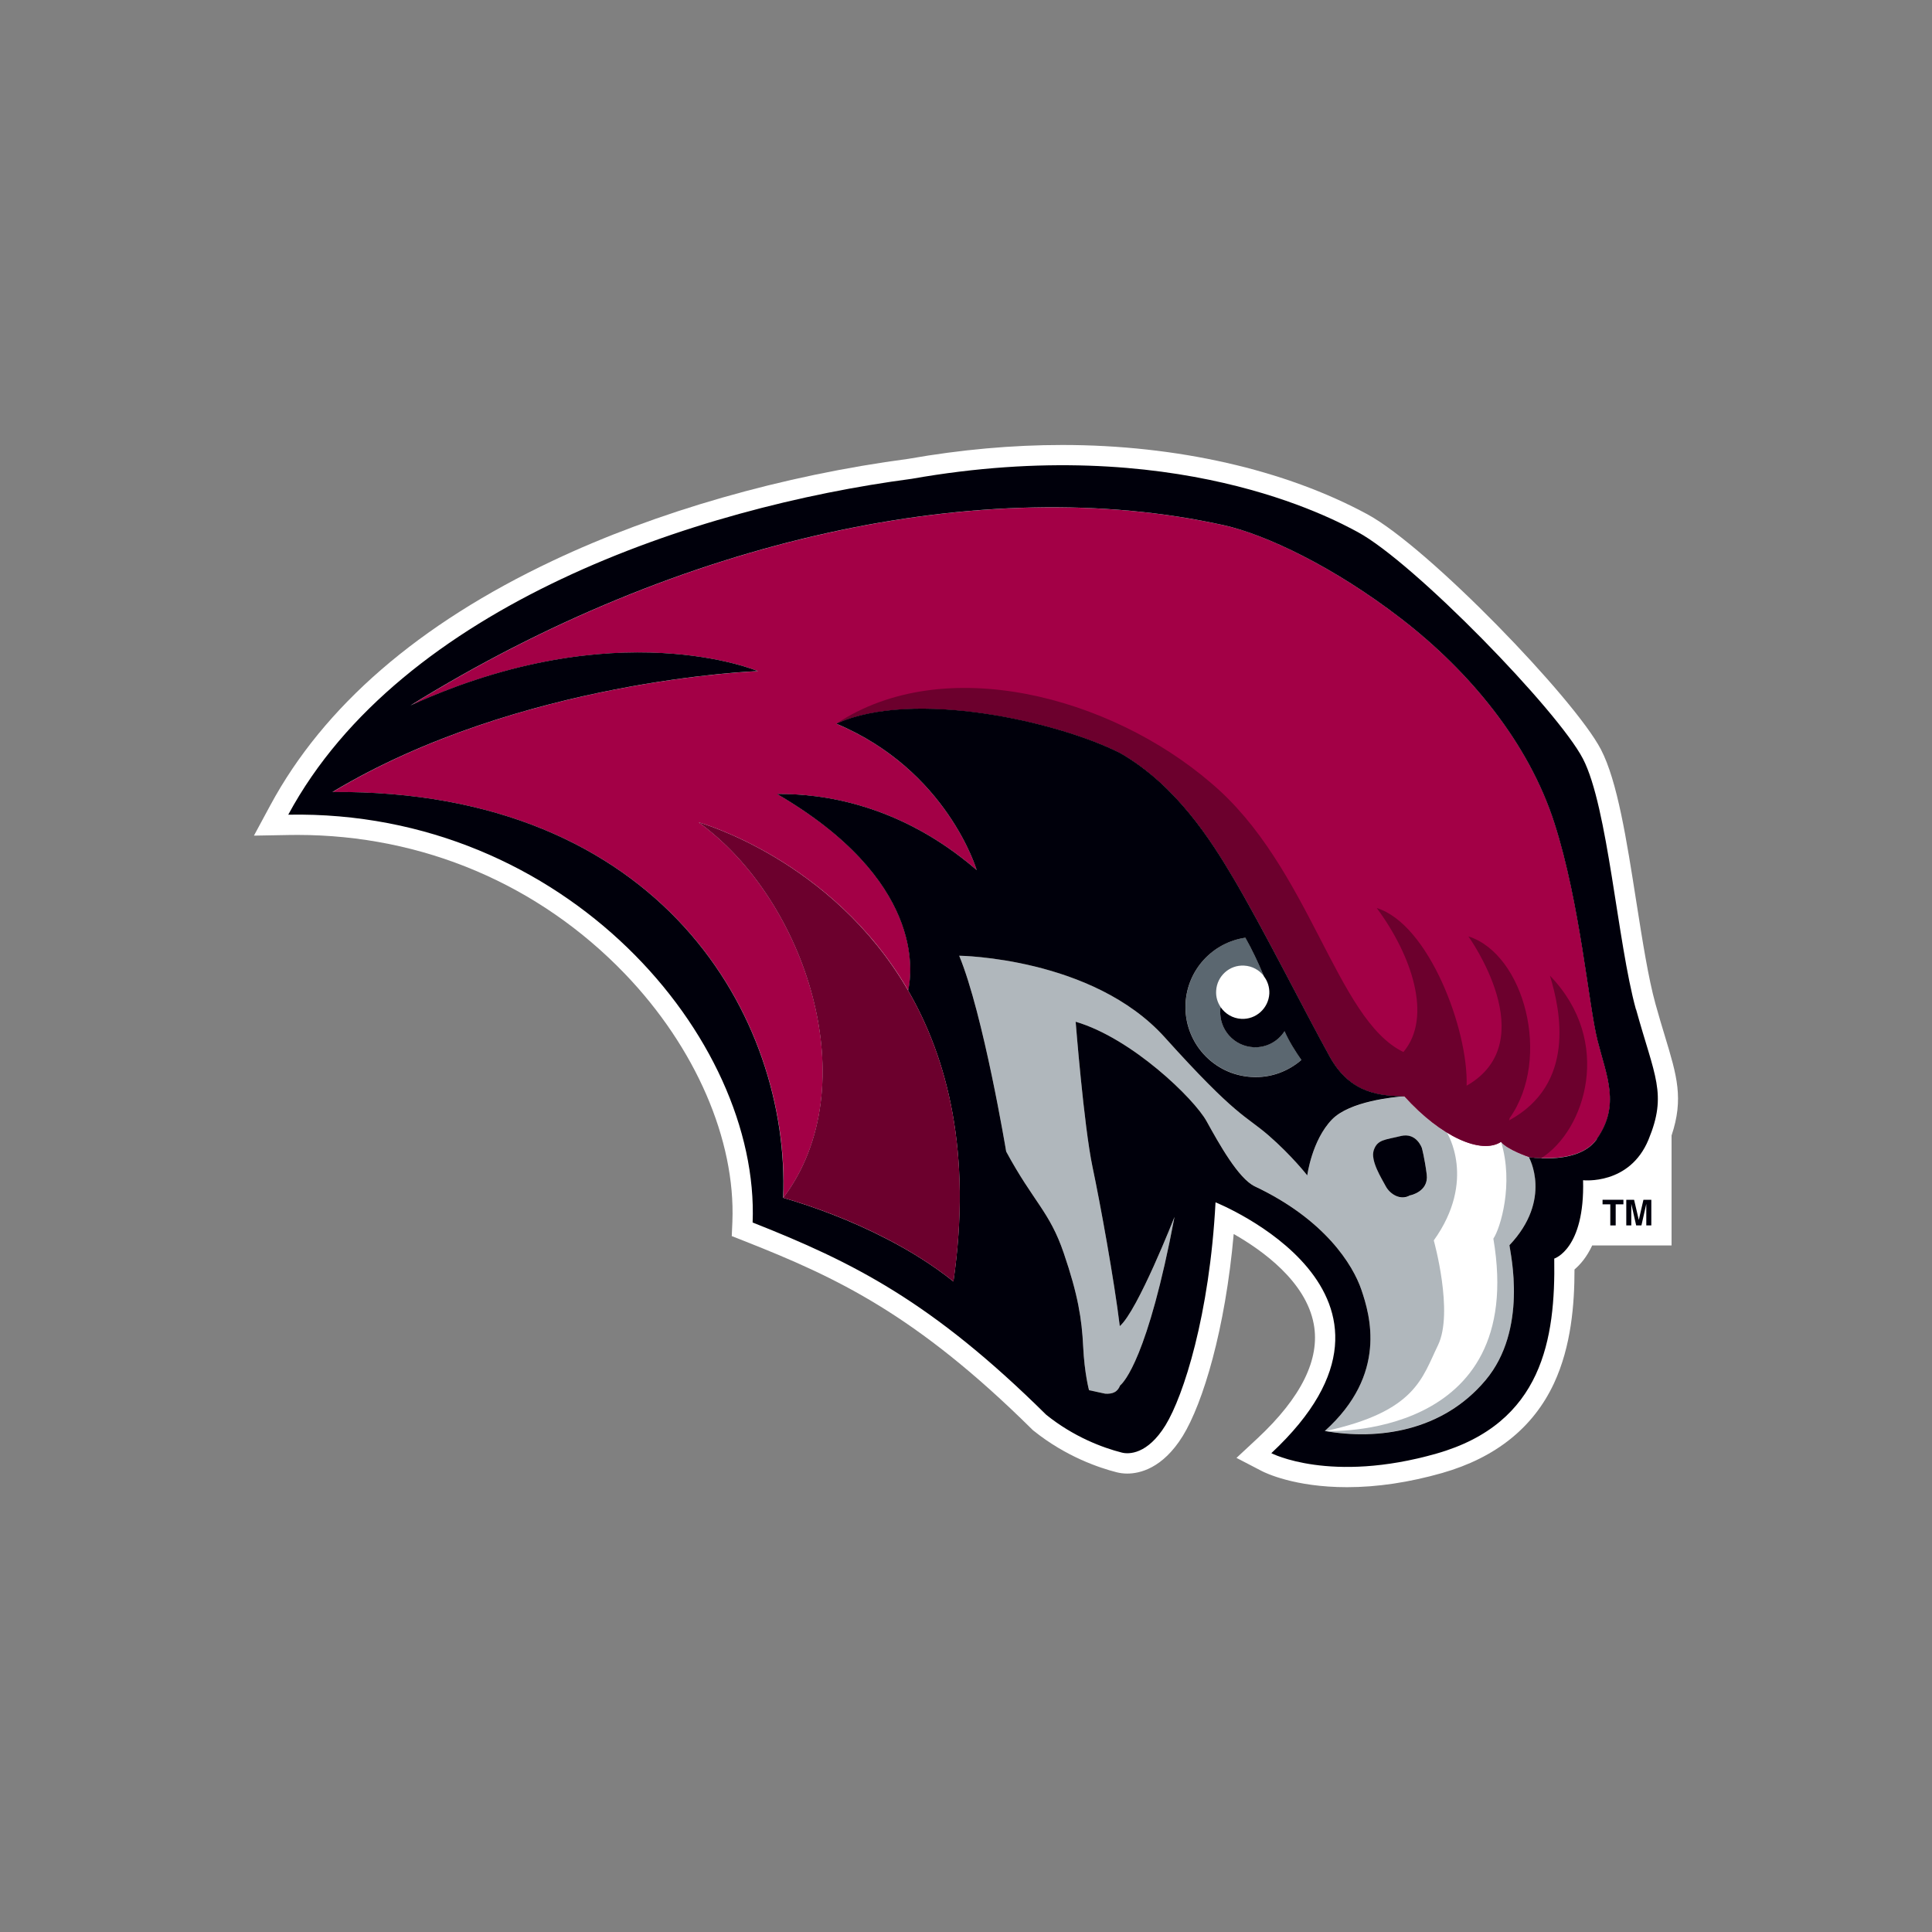<?xml version="1.0" encoding="UTF-8"?>
<svg id="Layer_1" xmlns="http://www.w3.org/2000/svg" viewBox="0 0 250 250">
  <rect x="0" y="0" width="250" height="250" fill="#808080" stroke="none"/>
  <defs>
    <style>
      .cls-1 {
        fill: #00000b;
      }

      .cls-2 {
        fill: #a30046;
      }

      .cls-3 {
        fill: #5b6770;
      }

      .cls-4 {
        fill: #b0b7bc;
      }

      .cls-5 {
        fill: #fff;
      }

      .cls-6 {
        fill: #6c002d;
      }
    </style>
  </defs>
  <path class="cls-5" d="M215.46,134.15c-.37-1.23-.8-2.63-1.24-4.23-.93-3.36-1.68-8.15-2.48-13.22-1.26-8.04-2.45-15.63-4.58-19.72-3.42-6.57-22.34-26.16-30.2-30.42-10.68-5.79-24.71-8.98-39.5-8.98-6.46,0-13.16.6-19.9,1.79-16.25,2.15-32.59,6.83-46.02,13.18-17.36,8.2-29.65,18.84-36.55,31.63l-2.13,3.95,4.49-.08c.38,0,.76-.01,1.14-.01,16.18,0,31.23,6.38,42.37,17.97,9.13,9.5,14.33,21.49,13.91,32.08l-.08,1.86,1.73.68c11.84,4.68,22.09,9.45,37.11,24.31l.1.1.11.09c4.21,3.38,8.55,4.82,10.75,5.38.43.11.9.17,1.38.17,1.56,0,4.57-.63,7.19-4.88,2.6-4.24,5.49-13.76,6.58-26.12,3.71,2.11,9.34,6.14,10.36,11.66.84,4.52-1.61,9.49-7.28,14.78l-2.72,2.53,3.29,1.71c.41.21,4.19,2.08,11.02,2.08,3.9,0,8.03-.62,12.29-1.83,6.94-1.98,11.82-5.89,14.49-11.62,2.23-4.8,2.65-10.23,2.65-14.72.75-.64,1.6-1.62,2.29-3.11h10.27v-14.23c1.59-4.75.69-7.73-.84-12.78"/>
  <polygon class="cls-1" points="210.07 155.25 210.07 155.84 209.07 155.84 209.07 158.57 208.37 158.57 208.37 155.84 207.37 155.84 207.37 155.25 210.07 155.25 210.07 155.25"/>
  <path class="cls-1" d="M212.68,155.25h1v3.32h-.65v-2.25c0-.06,0-.15,0-.27v-.27l-.63,2.79h-.68l-.63-2.79c0,.06,0,.15,0,.27,0,.12,0,.21,0,.27v2.25h-.65v-3.32h1.01l.61,2.61.6-2.61h0Z"/>
  <path class="cls-4" d="M195.28,161.16l.03-.04-.03.04M177.78,148.83c.47-1.38,1.47-1.33,3.5-1.82,2.03-.49,2.72,1.55,2.72,1.55,0,0,.33,1.21.63,3.43.28,2.22-2.14,2.7-2.14,2.7-1.24.73-2.6-.14-3.15-1.16-.54-1.03-2.02-3.31-1.55-4.69M197.83,149.72h0c-.13-.05-2.8-.97-3.59-1.95h0c1.66,5.41-.09,11.17-1,12.51,4.46,26.19-21.67,24.89-21.67,24.89,11.62-2.54,12.43-6.83,14.5-11.09,2.07-4.26-.54-13.57-.54-13.57,5.58-7.79,1.72-13.92,1.7-13.95-1.78-1.09-3.67-2.67-5.5-4.69h0c-1.36.1-7.08.65-9.37,3-2.61,2.68-3.2,7.23-3.2,7.23,0,0-1.98-2.56-5.02-5.19-3.03-2.62-4.1-2.34-13.43-12.69-9.33-10.36-26.59-10.55-26.59-10.55,3.13,7.56,6.08,25.34,6.08,25.34,3.53,6.53,5.62,7.76,7.45,13.14,1.84,5.38,2.34,8.53,2.51,12.06.17,3.53.76,5.68.76,5.68l2.09.45c.98.06,1.6-.22,1.93-1.06.49-.4,3.59-3.57,7.04-21.81,0,0-4.76,12.14-7.08,14.13-.71-5.93-2.53-15.88-3.53-20.6-1.12-5.35-2.18-18.79-2.18-18.79,7.28,2.14,15.33,9.96,16.94,12.86,1.61,2.91,4.13,7.43,6.25,8.44,9.04,4.27,12.69,10.14,13.79,13.39,1.1,3.24,3.41,10.92-4.74,18.26,6.94,1.2,15.23.03,20.79-6.56,5.53-6.57,3.24-16.37,3.1-17.48,5.64-5.94,2.51-11.4,2.51-11.4"/>
  <path class="cls-2" d="M100.55,102.75c5.83-.07,15.96,1.3,25.84,9.84,0,0-3.81-12.92-18.17-18.94,9.97-4.5,28.67-.3,36.78,3.82,7.26,4.18,11.75,11.35,14.55,16.06,3.9,6.55,9.32,17.4,12.54,23.22,2.75,4.97,6.79,5,9.48,5.11h-.08s.25,0,.25,0c4.75,5.26,9.95,7.55,12.5,5.89.81,1.02,3.61,1.96,3.61,1.96,0,0,.08.01.21.03.28.04.8.1,1.48.12h1.19c2.02-.08,4.58-.58,5.91-2.47,3.08-4.38,1.27-8.09.1-12.73-1.17-4.64-2.24-17.74-5.58-28.14-3.33-10.4-10.96-19.61-19.77-26.41-8.81-6.8-17.65-10.95-22.98-12.13-31.18-6.92-70.53,1.78-105.27,23.31,26.66-12.18,44.94-4.44,44.94-4.44,0,0-30.81,1.09-55.04,15.64,42.69-.32,59.23,29.36,58.32,52.51,10.91-14.46,2.9-38.64-10.96-48.59,0,0,17.27,4.76,27.13,21.76.55-2.47,2.03-14.37-16.97-25.43"/>
  <path class="cls-6" d="M108.21,93.65c9.97-4.5,28.67-.3,36.78,3.82,7.26,4.18,11.75,11.35,14.55,16.06,3.9,6.55,9.32,17.4,12.54,23.22,2.81,5.08,6.97,5,9.65,5.12,4.75,5.26,9.95,7.55,12.5,5.89.81,1.02,3.61,1.96,3.61,1.96,0,0,.64.12,1.59.15,5.67-3.58,9.41-15.07,1.13-23.62,1.4,4.57,3.36,14.04-5.29,18.73.03-.06.06-.16.08-.3,5.48-7.75,1.87-21.24-5.34-23.51,0,0,9.82,13.59-.23,19.32.23-7.25-4.89-20.9-11.63-22.99,4.51,6.08,7.26,14.11,3.45,18.63-8.74-4.21-12.07-24.01-24.89-34.81-13.09-11.25-34.55-16.92-48.48-7.68"/>
  <path class="cls-3" d="M166.22,133.43c-.85,1.31-2.35,2.16-4.03,2.07-2.49-.13-4.41-2.26-4.29-4.76,0-.15.02-.29.04-.44-.4-.59-.62-1.32-.57-2.09.1-1.9,1.72-3.37,3.62-3.26,1.05.05,1.97.58,2.57,1.36-.75-1.79-1.6-3.58-2.4-4.98-4.19.61-7.51,4.1-7.74,8.5-.27,5,3.58,9.26,8.58,9.52,2.43.13,4.69-.72,6.41-2.2-.71-1.01-1.57-2.34-2.18-3.72"/>
  <g>
    <path class="cls-1" d="M182.48,154.68s2.42-.47,2.14-2.7c-.29-2.22-.63-3.43-.63-3.43,0,0-.69-2.04-2.72-1.55-2.03.5-3.03.44-3.5,1.82-.47,1.38,1.01,3.66,1.55,4.69.55,1.02,1.91,1.89,3.15,1.16"/>
    <path class="cls-1" d="M164.25,128.58c-.11,1.9-1.73,3.36-3.62,3.26-1.13-.06-2.1-.66-2.69-1.53-.02.14-.04.29-.04.44-.13,2.49,1.79,4.63,4.29,4.76,1.68.09,3.18-.75,4.03-2.07.61,1.38,1.47,2.71,2.18,3.72-1.72,1.48-3.98,2.34-6.41,2.2-5-.26-8.84-4.52-8.58-9.52.23-4.4,3.55-7.89,7.74-8.5.8,1.4,1.65,3.19,2.4,4.98h-.01c.48.62.75,1.41.71,2.27h0ZM206.63,147.41c-1.33,1.89-3.89,2.39-5.91,2.47h-1.19c-.68-.02-1.2-.08-1.48-.12-.13-.02-.21-.03-.21-.03h-.01s0,0,0,0c0,0,3.12,5.46-2.51,11.4.13,1.1,2.43,10.91-3.1,17.48-5.56,6.6-13.85,7.77-20.79,6.56,8.16-7.34,5.84-15.01,4.74-18.26-1.1-3.25-4.75-9.12-13.79-13.39-2.13-1.01-4.64-5.53-6.25-8.44-1.61-2.91-9.66-10.73-16.94-12.87,0,0,1.06,13.45,2.18,18.79,1,4.72,2.81,14.67,3.53,20.6,2.32-1.99,7.08-14.13,7.08-14.13-3.45,18.24-6.56,21.41-7.04,21.81-.33.84-.95,1.12-1.93,1.06l-2.09-.45s-.59-2.15-.76-5.68c-.17-3.53-.67-6.68-2.51-12.06-1.83-5.38-3.92-6.61-7.45-13.14,0,0-2.95-17.78-6.08-25.34,0,0,17.26.2,26.59,10.55,9.33,10.36,10.4,10.07,13.43,12.69,3.03,2.63,5.02,5.19,5.02,5.19,0,0,.59-4.55,3.2-7.24,2.29-2.36,8.01-2.91,9.37-3h-.25.08c-2.69-.12-6.73-.15-9.48-5.12-3.22-5.82-8.65-16.67-12.54-23.22-2.8-4.71-7.29-11.88-14.55-16.06-8.11-4.12-26.81-8.33-36.78-3.82,14.36,6.02,18.17,18.94,18.17,18.94-9.88-8.54-20.01-9.91-25.84-9.84,19,11.06,17.52,22.96,16.97,25.43l-.04-.07c5.16,8.87,8.3,21.09,5.9,37.72-2.65-2.12-5.6-3.95-8.61-5.5h0c-4.66-2.42-9.46-4.18-13.42-5.33.92-23.14-15.62-52.83-58.32-52.51,24.23-14.54,55.04-15.64,55.04-15.64,0,0-18.28-7.74-44.94,4.44,34.75-21.53,74.09-30.23,105.27-23.31,5.34,1.19,14.18,5.33,22.98,12.13,8.82,6.81,16.44,16.02,19.77,26.41,3.34,10.4,4.41,23.5,5.58,28.14,1.17,4.64,2.98,8.34-.1,12.73h0ZM211.69,130.62c-2.4-8.68-3.62-26.21-6.86-32.44-3.23-6.23-21.84-25.38-29.12-29.32-3.29-1.78-23.77-12.9-57.75-6.9-27.85,3.68-66.06,16.39-80.66,43.46,35.94-.66,61.03,28.92,60.09,52.77,13.03,5.15,23.17,10.22,37.99,24.88,3.57,2.87,7.3,4.26,9.77,4.89.9.24,3.33.26,5.67-3.54,2.33-3.81,5.7-14.26,6.47-28.84,0,0,29.39,11.77,7.22,32.46,0,0,7.63,3.97,21.38.05,13.75-3.92,15.39-14.88,15.23-25.23,0,0,3.97-1.21,3.73-10.14,0,0,6.02.68,8.47-5.26,2.45-5.94.79-8.16-1.61-16.84h0Z"/>
  </g>
  <polyline class="cls-1" points="195.31 161.13 195.28 161.16 195.31 161.13"/>
  <path class="cls-6" d="M117.48,128.12c-9.86-16.96-27.09-21.71-27.09-21.71,13.86,9.95,21.87,34.13,10.96,48.59,3.97,1.14,8.76,2.9,13.42,5.32h0c3.01,1.56,5.96,3.39,8.61,5.51,2.4-16.63-.74-28.85-5.9-37.72h0Z"/>
</svg>